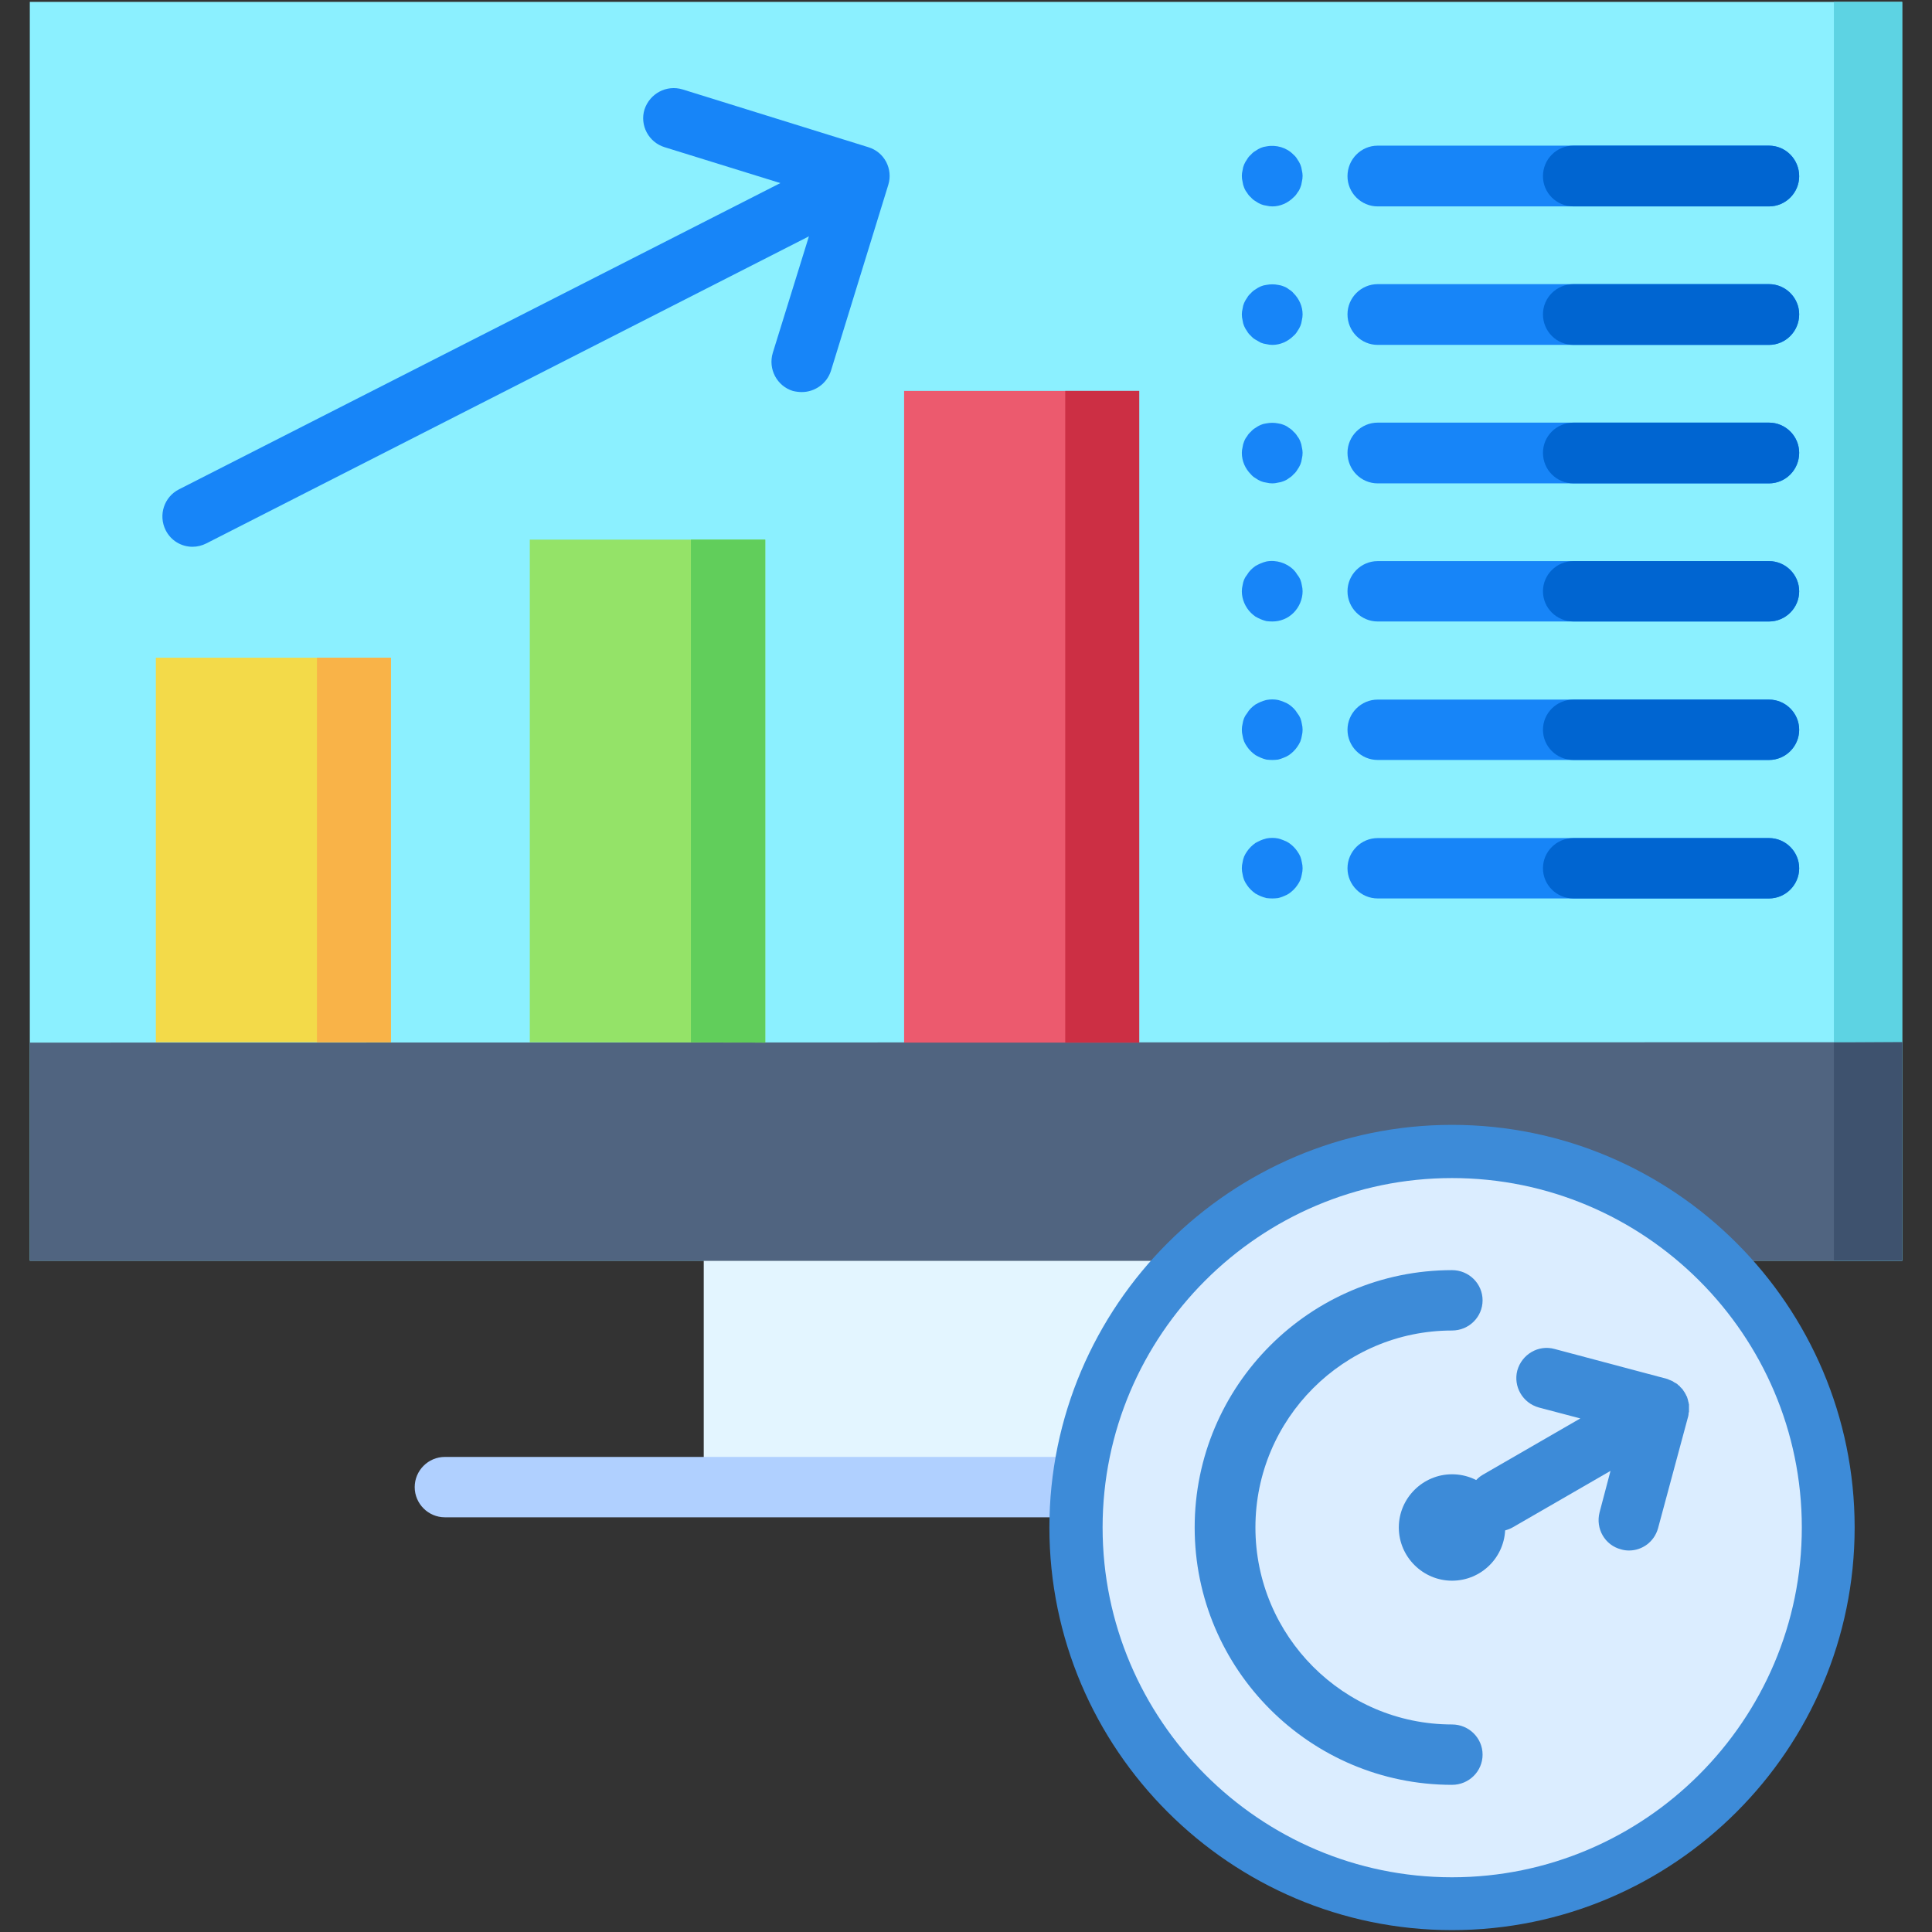<svg version="1.2" xmlns="http://www.w3.org/2000/svg" viewBox="0 0 512 512" width="60" height="60">
	<rect x="0" y="0" width="512" height="512" fill="#333333" stroke="none"/>
	<title>Predicting Marketing Risk</title>
	<style>
		.s0 { fill: #8bf0ff } 
		.s1 { fill: #5dd3e3 } 
		.s2 { fill: #e3f5ff } 
		.s3 { fill: #506480 } 
		.s4 { fill: #3e526e } 
		.s5 { fill: #b0d0ff } 
		.s6 { fill: #f3da49 } 
		.s7 { fill: #3d8bd8 } 
		.s8 { fill: #dbedff } 
		.s9 { fill: #94e368 } 
		.s10 { fill: #ec5a6e } 
		.s11 { fill: #1785f8 } 
		.s12 { fill: #0065d1 } 
		.s13 { fill: #cc2f44 } 
		.s14 { fill: #61ce5b } 
		.s15 { fill: #f9b348 } 
	</style>
	<g>
		<g>
			<path fill-rule="evenodd" class="s0" d="m7.9 0.5h496.2v333.6h-496.2z"/>
		</g>
		<g>
			<path fill-rule="evenodd" class="s1" d="m486 0.5h18.1v333.6h-18.1z"/>
		</g>
		<g>
			<path fill-rule="evenodd" class="s2" d="m186.5 334.1h138.9v60h-138.9z"/>
		</g>
		<g>
			<path fill-rule="evenodd" class="s3" d="m7.9 276.3l496.2-0.1v57.9h-496.2z"/>
		</g>
		<g>
			<path fill-rule="evenodd" class="s4" d="m486 276.3l18.1-0.1v57.9h-18.1z"/>
		</g>
		<g>
			<path class="s5" d="m394.1 402.1h-276.2c-4.4 0-8-3.6-8-8 0-4.4 3.6-8 8-8h276.2c4.4 0 8 3.6 8 8 0 4.4-3.6 8-8 8z"/>
		</g>
		<g>
			<path fill-rule="evenodd" class="s6" d="m41.3 174.3h62.3v101.9h-62.3z"/>
		</g>
		<g>
			<path fill-rule="evenodd" class="s7" d="m384.8 511.5c58.8 0 106.7-47.9 106.7-106.7 0-58.8-47.9-106.7-106.7-106.7-58.7 0-106.7 47.9-106.7 106.7 0 58.8 48 106.7 106.7 106.7z"/>
		</g>
		<g>
			<path fill-rule="evenodd" class="s8" d="m384.8 497.5c51.1 0 92.7-41.7 92.7-92.7 0-51-41.6-92.6-92.7-92.6-51 0-92.6 41.6-92.6 92.6 0 51 41.6 92.7 92.6 92.7z"/>
		</g>
		<path class="s7" d="m447.5 374.5q0-0.2 0.1-0.3 0-0.3 0-0.5 0-0.2 0-0.4 0-0.2 0-0.4 0-0.2 0-0.4 0-0.2 0-0.4-0.1-0.1-0.1-0.3 0-0.2-0.1-0.4 0-0.2-0.1-0.4 0-0.2-0.1-0.4-0.1-0.2-0.1-0.4-0.1-0.1-0.2-0.3-0.1-0.3-0.3-0.6 0-0.1 0-0.1-0.1 0-0.1-0.1-0.2-0.3-0.4-0.6-0.1-0.1-0.2-0.3-0.1-0.2-0.3-0.3-0.1-0.2-0.3-0.3-0.1-0.1-0.2-0.3-0.2-0.1-0.3-0.2-0.2-0.2-0.3-0.3-0.2-0.1-0.3-0.2-0.2-0.1-0.4-0.2-0.1-0.1-0.3-0.2-0.2-0.1-0.3-0.2-0.3-0.1-0.5-0.2-0.1-0.1-0.3-0.1-0.3-0.2-0.7-0.3l-29.7-7.9c-4.3-1.2-8.7 1.4-9.9 5.7-1.1 4.2 1.4 8.6 5.7 9.8l11 2.9-25.8 14.9c-3.8 2.2-5.1 7.1-2.9 11 1.5 2.5 4.2 4 6.9 4 1.4 0 2.8-0.4 4-1.1l25.8-14.9-2.9 11c-1.1 4.3 1.4 8.7 5.7 9.8q1 0.3 2.1 0.3c3.5 0 6.7-2.3 7.7-5.9l8-29.7q0.1-0.4 0.1-0.8z"/>
		<g>
			<path fill-rule="evenodd" class="s7" d="m384.8 418.9c7.8 0 14.1-6.3 14.1-14.1 0-7.8-6.3-14.1-14.1-14.1-7.7 0-14.1 6.3-14.1 14.1 0 7.8 6.4 14.1 14.1 14.1z"/>
		</g>
		<g>
			<path class="s7" d="m384.8 473c-37.6 0-68.2-30.6-68.2-68.2 0-37.6 30.6-68.2 68.2-68.2 4.5 0 8.1 3.6 8.1 8 0 4.4-3.6 8-8.1 8-28.7 0-52.1 23.4-52.1 52.2 0 28.8 23.4 52.2 52.1 52.2 4.5 0 8.1 3.6 8.1 8 0 4.4-3.6 8-8.1 8z"/>
		</g>
		<g>
			<path fill-rule="evenodd" class="s9" d="m140.4 143h62.4v133.3l-62.4-0.1z"/>
		</g>
		<g>
			<path fill-rule="evenodd" class="s10" d="m239.6 103.6h62.3v172.7h-62.3z"/>
		</g>
		<g>
			<path class="s11" d="m51 144.9c-2.9 0-5.7-1.6-7.1-4.4-2-4-0.4-8.8 3.5-10.8l166.9-85c3.9-2 8.7-0.5 10.7 3.5 2.1 3.9 0.5 8.8-3.5 10.8l-166.8 85c-1.2 0.6-2.4 0.9-3.7 0.9z"/>
		</g>
		<g>
			<path class="s11" d="m212.5 103.9q-1.2 0-2.4-0.3c-4.2-1.3-6.6-5.8-5.3-10.1l12.9-41.6-41.6-12.9c-4.2-1.3-6.6-5.8-5.3-10 1.4-4.2 5.8-6.6 10.1-5.3l49.2 15.3c4.3 1.3 6.6 5.8 5.3 10l-15.2 49.3c-1.1 3.4-4.3 5.6-7.7 5.6z"/>
		</g>
		<g>
			<path class="s11" d="m468.8 54.7h-103.7c-4.4 0-8-3.6-8-8 0-4.5 3.6-8.1 8-8.1h103.7c4.4 0 8 3.6 8 8.1 0 4.4-3.6 8-8 8z"/>
		</g>
		<g>
			<path class="s11" d="m337.2 54.7q-0.8 0-1.6-0.2-0.8-0.1-1.5-0.4-0.7-0.3-1.4-0.8-0.7-0.4-1.2-1-0.6-0.5-1-1.2-0.5-0.6-0.8-1.4-0.3-0.7-0.4-1.5-0.2-0.8-0.2-1.6 0-0.7 0.2-1.5 0.1-0.8 0.4-1.5 0.3-0.7 0.8-1.4 0.4-0.7 1-1.2 0.5-0.6 1.2-1 0.7-0.5 1.4-0.8 0.7-0.3 1.5-0.4c2.6-0.5 5.4 0.3 7.2 2.2q0.6 0.5 1 1.2 0.5 0.7 0.8 1.4 0.3 0.7 0.4 1.5 0.2 0.8 0.2 1.5 0 0.8-0.2 1.6-0.1 0.8-0.4 1.5-0.3 0.8-0.8 1.4-0.4 0.7-1 1.2c-1.5 1.5-3.5 2.4-5.6 2.4z"/>
		</g>
		<g>
			<path class="s11" d="m468.8 91.4h-103.7c-4.4 0-8-3.6-8-8.1 0-4.4 3.6-8 8-8h103.7c4.4 0 8 3.6 8 8 0 4.5-3.6 8.1-8 8.1z"/>
		</g>
		<g>
			<path class="s11" d="m337.2 91.4q-0.8 0-1.6-0.2-0.8-0.1-1.5-0.4-0.7-0.4-1.4-0.8-0.7-0.4-1.2-1-0.6-0.5-1-1.2-0.5-0.7-0.8-1.4-0.3-0.7-0.4-1.5-0.2-0.8-0.2-1.6 0-0.7 0.2-1.5 0.1-0.8 0.4-1.5 0.3-0.7 0.8-1.4 0.4-0.7 1-1.2 0.5-0.6 1.2-1 0.7-0.5 1.4-0.8 0.7-0.3 1.5-0.4 1.6-0.3 3.1 0 0.8 0.1 1.5 0.4 0.8 0.3 1.4 0.8 0.7 0.4 1.2 1c1.5 1.5 2.4 3.5 2.4 5.6q0 0.8-0.2 1.6-0.1 0.8-0.4 1.5-0.3 0.7-0.8 1.4-0.4 0.7-1 1.2c-1.5 1.5-3.5 2.4-5.6 2.4z"/>
		</g>
		<g>
			<path class="s11" d="m468.8 128.1h-103.7c-4.4 0-8-3.6-8-8.1 0-4.4 3.6-8 8-8h103.7c4.4 0 8 3.6 8 8 0 4.5-3.6 8.1-8 8.1z"/>
		</g>
		<g>
			<path class="s11" d="m337.2 128.1q-0.8 0-1.6-0.2-0.8-0.1-1.5-0.4-0.7-0.3-1.4-0.8-0.7-0.4-1.2-1c-1.5-1.5-2.4-3.5-2.4-5.7q0-0.7 0.2-1.5 0.1-0.8 0.4-1.5 0.3-0.8 0.8-1.4 0.4-0.7 1-1.2 0.5-0.6 1.2-1 0.7-0.5 1.4-0.8 0.7-0.3 1.5-0.4 1.6-0.3 3.1 0 0.8 0.1 1.5 0.4 0.8 0.3 1.4 0.8 0.7 0.4 1.2 1 0.6 0.5 1 1.2 0.5 0.6 0.8 1.4 0.3 0.7 0.4 1.5 0.2 0.8 0.2 1.5 0 0.8-0.2 1.6-0.1 0.8-0.4 1.5-0.3 0.7-0.8 1.4-0.4 0.7-1 1.2-0.5 0.6-1.2 1-0.6 0.5-1.4 0.8-0.7 0.3-1.5 0.4-0.8 0.2-1.5 0.2z"/>
		</g>
		<g>
			<path class="s11" d="m468.8 164.7h-103.7c-4.4 0-8-3.6-8-8 0-4.4 3.6-8 8-8h103.7c4.4 0 8 3.6 8 8 0 4.4-3.6 8-8 8z"/>
		</g>
		<g>
			<path class="s11" d="m337.2 164.7q-0.8 0-1.6-0.1-0.8-0.2-1.5-0.5-0.7-0.3-1.4-0.7-0.7-0.5-1.2-1c-1.5-1.5-2.4-3.6-2.4-5.7q0-0.8 0.2-1.6 0.1-0.7 0.4-1.5 0.3-0.7 0.8-1.3 0.4-0.7 1-1.3 0.5-0.5 1.2-1 0.7-0.4 1.4-0.7 0.7-0.3 1.5-0.5c2.6-0.5 5.4 0.4 7.2 2.2q0.6 0.6 1 1.3 0.5 0.6 0.8 1.3 0.3 0.8 0.4 1.5 0.2 0.8 0.2 1.6c0 2.1-0.9 4.2-2.4 5.7-1.5 1.5-3.5 2.3-5.6 2.3z"/>
		</g>
		<g>
			<path class="s11" d="m468.8 201.4h-103.7c-4.4 0-8-3.6-8-8 0-4.4 3.6-8 8-8h103.7c4.4 0 8 3.6 8 8 0 4.4-3.6 8-8 8z"/>
		</g>
		<g>
			<path class="s11" d="m337.2 201.4q-0.8 0-1.6-0.1-0.8-0.2-1.5-0.5-0.7-0.3-1.4-0.7-0.7-0.5-1.2-1-0.6-0.6-1-1.2-0.5-0.7-0.8-1.4-0.3-0.8-0.4-1.5-0.2-0.8-0.2-1.6 0-0.8 0.2-1.6 0.1-0.7 0.4-1.5 0.3-0.7 0.8-1.3 0.4-0.7 1-1.3 0.5-0.5 1.2-1 0.7-0.4 1.4-0.7 0.7-0.3 1.5-0.5 1.6-0.3 3.1 0 0.8 0.2 1.5 0.5 0.8 0.3 1.4 0.7 0.7 0.5 1.2 1 0.6 0.6 1 1.3 0.5 0.6 0.8 1.3 0.3 0.8 0.4 1.5 0.2 0.8 0.2 1.6 0 0.8-0.2 1.6-0.1 0.7-0.4 1.5-0.3 0.7-0.8 1.4-0.4 0.6-1 1.2-0.5 0.5-1.2 1-0.6 0.4-1.4 0.7-0.7 0.3-1.5 0.5-0.8 0.1-1.5 0.1z"/>
		</g>
		<g>
			<path class="s11" d="m468.8 238.1h-103.7c-4.4 0-8-3.6-8-8 0-4.4 3.6-8 8-8h103.7c4.4 0 8 3.6 8 8 0 4.4-3.6 8-8 8z"/>
		</g>
		<g>
			<path class="s11" d="m337.2 238.1q-0.8 0-1.6-0.1-0.8-0.2-1.5-0.5-0.7-0.3-1.4-0.7-0.7-0.5-1.2-1-0.6-0.6-1-1.2-0.5-0.7-0.8-1.4-0.3-0.8-0.4-1.5-0.2-0.8-0.2-1.6 0-0.8 0.2-1.6 0.1-0.7 0.4-1.5 0.3-0.7 0.8-1.4 0.4-0.6 1-1.2 0.5-0.5 1.2-1 0.7-0.4 1.4-0.7 0.7-0.3 1.5-0.5 1.6-0.3 3.1 0 0.8 0.2 1.5 0.5 0.8 0.3 1.4 0.7 0.7 0.5 1.2 1 0.6 0.6 1 1.2 0.5 0.7 0.8 1.4 0.3 0.8 0.4 1.5 0.2 0.8 0.2 1.6 0 0.8-0.2 1.6-0.1 0.7-0.4 1.5-0.3 0.7-0.8 1.4-0.4 0.6-1 1.2-0.5 0.5-1.2 1-0.6 0.4-1.4 0.7-0.7 0.3-1.5 0.5-0.8 0.1-1.5 0.1z"/>
		</g>
		<g>
			<path class="s12" d="m468.8 54.7h-51.8c-4.5 0-8.1-3.6-8.1-8 0-4.5 3.6-8.1 8.1-8.1h51.8c4.4 0 8 3.6 8 8.1 0 4.4-3.6 8-8 8z"/>
		</g>
		<g>
			<path class="s12" d="m468.8 91.4h-51.8c-4.5 0-8.1-3.6-8.1-8.1 0-4.4 3.6-8 8.1-8h51.8c4.4 0 8 3.6 8 8 0 4.5-3.6 8.1-8 8.1z"/>
		</g>
		<g>
			<path class="s12" d="m468.8 128.1h-51.8c-4.5 0-8.1-3.6-8.1-8.1 0-4.4 3.6-8 8.1-8h51.8c4.4 0 8 3.6 8 8 0 4.5-3.6 8.1-8 8.1z"/>
		</g>
		<g>
			<path class="s12" d="m468.8 164.7h-51.8c-4.5 0-8.1-3.6-8.1-8 0-4.4 3.6-8 8.1-8h51.8c4.4 0 8 3.6 8 8 0 4.4-3.6 8-8 8z"/>
		</g>
		<g>
			<path class="s12" d="m468.8 201.4h-51.8c-4.5 0-8.1-3.6-8.1-8 0-4.4 3.6-8 8.1-8h51.8c4.4 0 8 3.6 8 8 0 4.4-3.6 8-8 8z"/>
		</g>
		<g>
			<path class="s12" d="m468.8 238.1h-51.8c-4.5 0-8.1-3.6-8.1-8 0-4.4 3.6-8 8.1-8h51.8c4.4 0 8 3.6 8 8 0 4.4-3.6 8-8 8z"/>
		</g>
		<g>
			<path fill-rule="evenodd" class="s13" d="m282.3 103.6h19.6v172.7h-19.6z"/>
		</g>
		<g>
			<path fill-rule="evenodd" class="s14" d="m183.1 143h19.7v133.3l-19.7-0.1z"/>
		</g>
		<g>
			<path fill-rule="evenodd" class="s15" d="m84 174.3h19.6v101.9h-19.6z"/>
		</g>
	</g>
</svg>